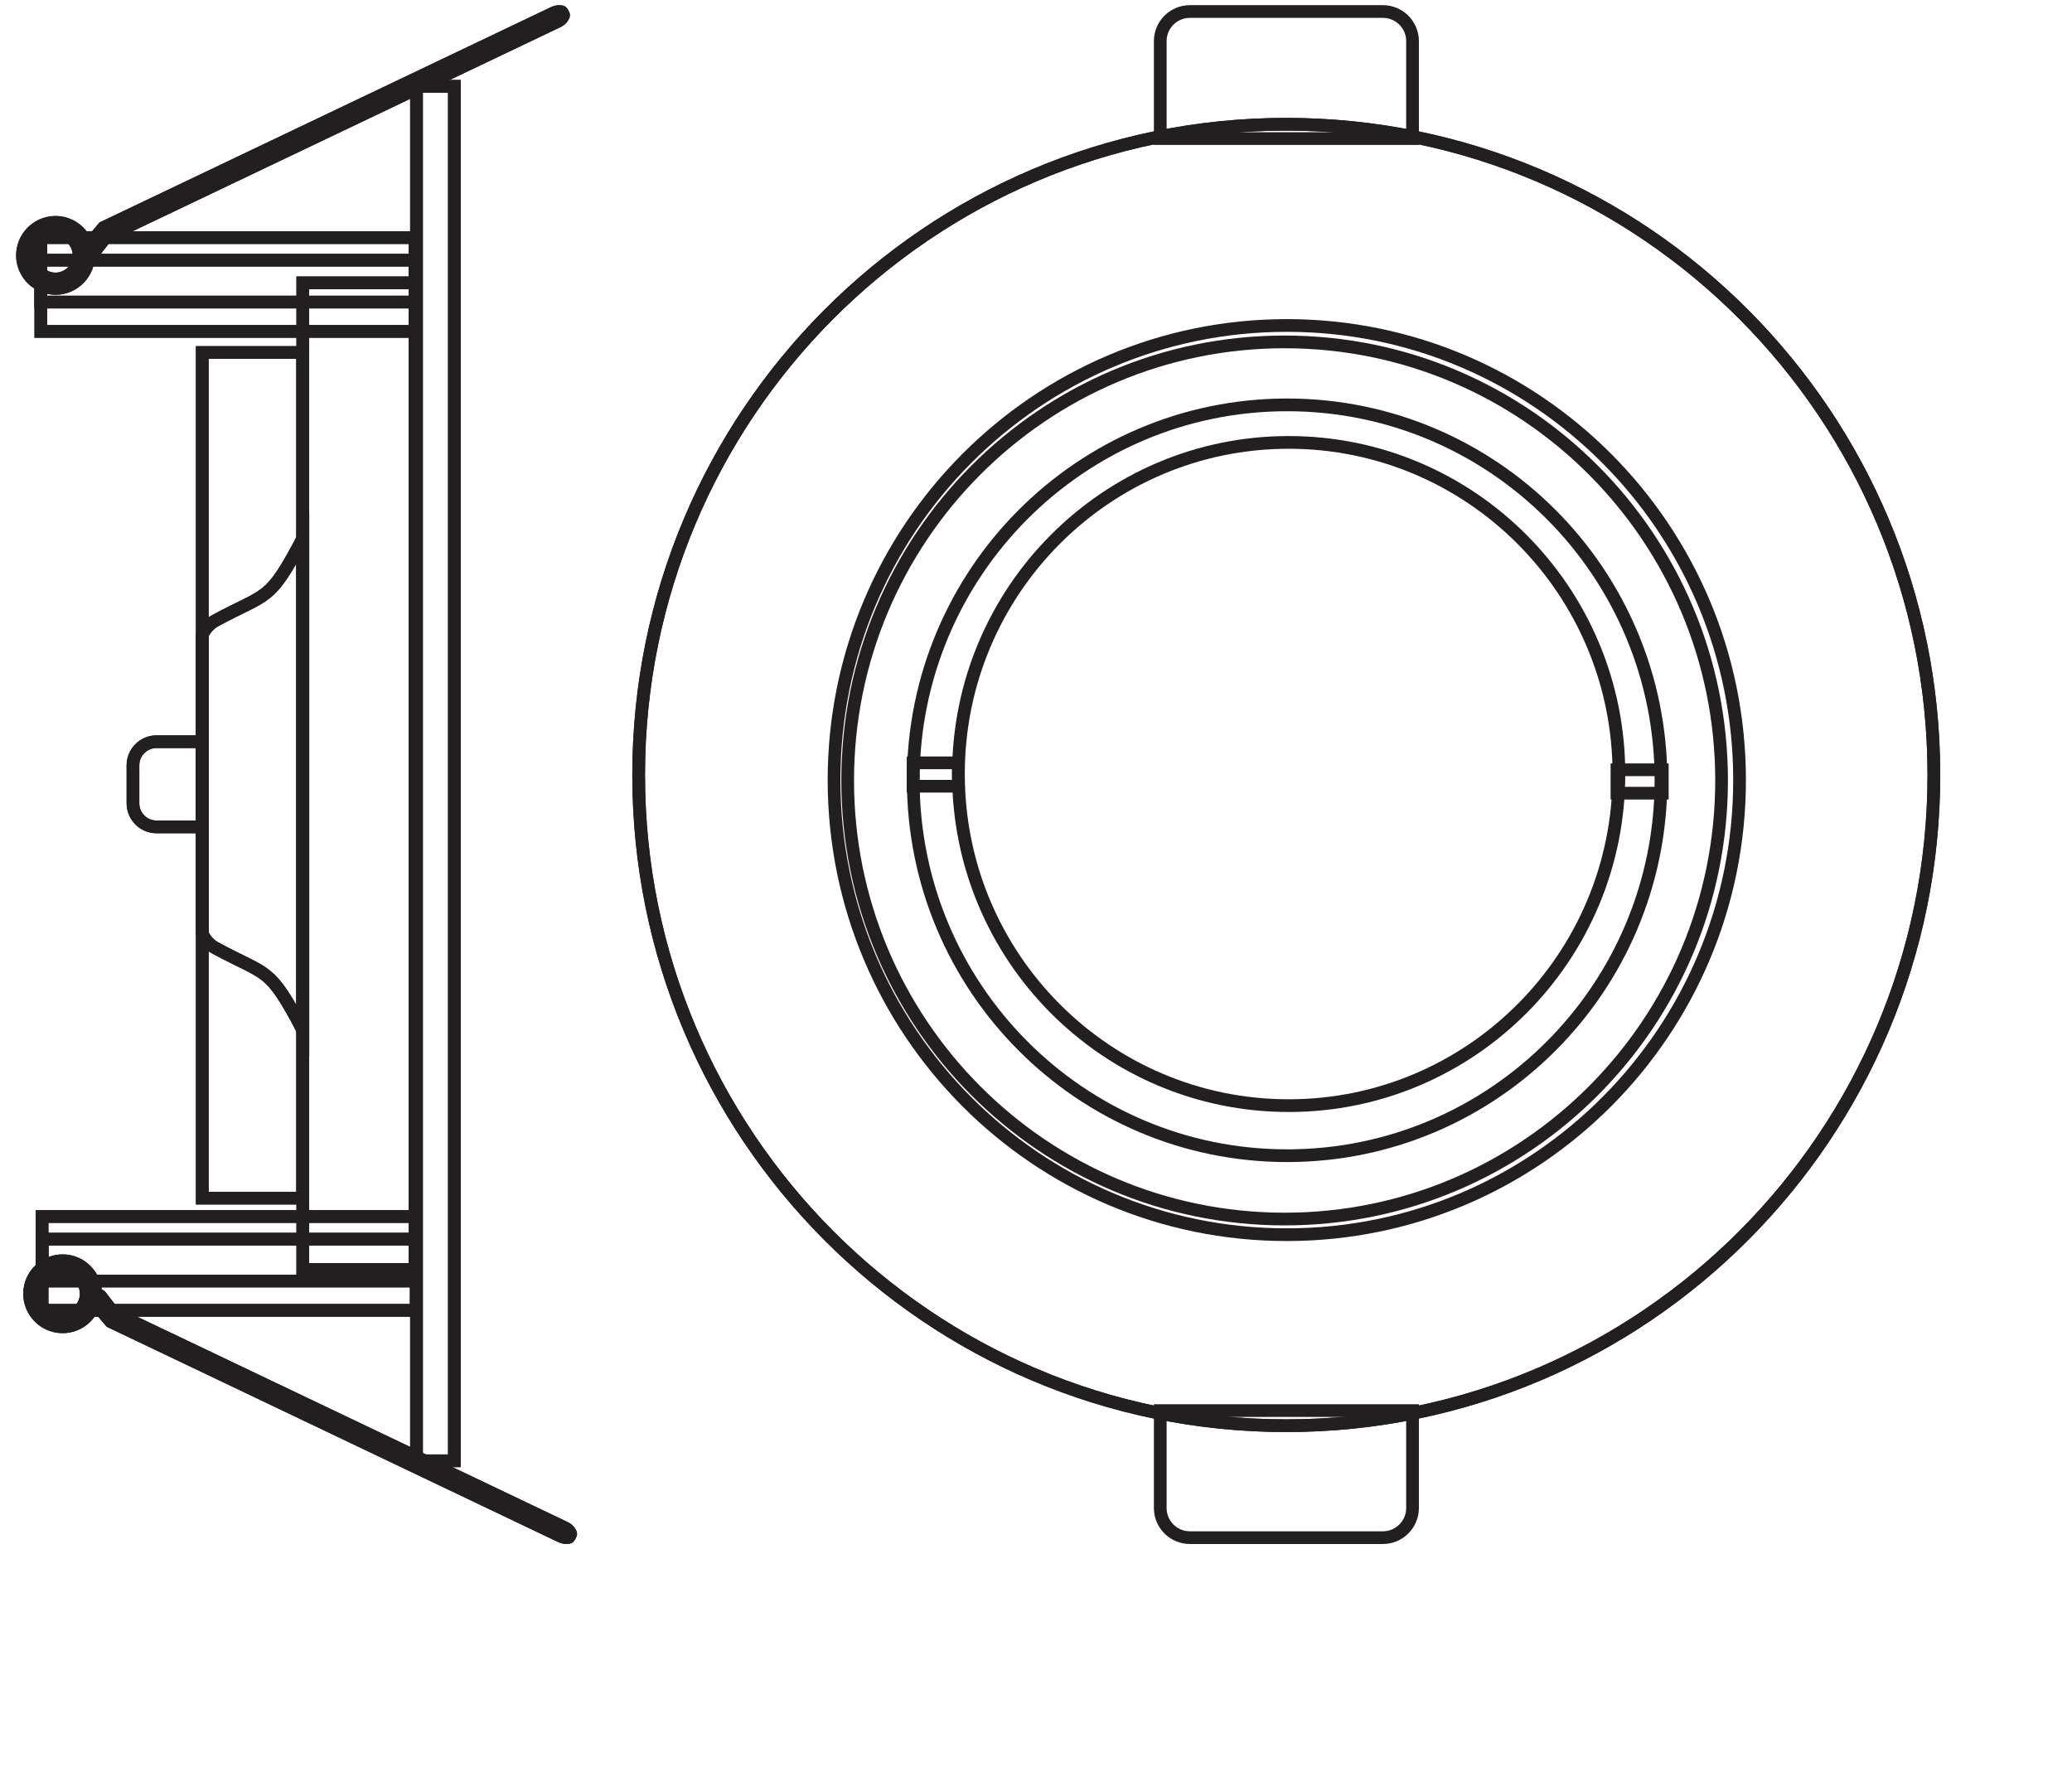 <?xml version="1.0" encoding="UTF-8" standalone="no"?>
<!-- Created with Inkscape (http://www.inkscape.org/) -->

<svg
   version="1.1"
   id="svg1"
   width="461.799"
   height="399.267"
   viewBox="0 0 461.799 399.267"
   xmlns="http://www.w3.org/2000/svg"
   xmlns:svg="http://www.w3.org/2000/svg">
  <defs
     id="defs1">
    <clipPath
       clipPathUnits="userSpaceOnUse"
       id="clipPath2">
      <path
         d="M 0,299.45 H 346.349 V 0 H 0 Z"
         transform="translate(-193.946,-276.288)"
         id="path2" />
    </clipPath>
    <clipPath
       clipPathUnits="userSpaceOnUse"
       id="clipPath4">
      <path
         d="M 0,299.45 H 346.349 V 0 H 0 Z"
         transform="translate(-193.946,-63.653)"
         id="path4" />
    </clipPath>
    <clipPath
       clipPathUnits="userSpaceOnUse"
       id="clipPath6">
      <path
         d="M 0,299.45 H 346.349 V 0 H 0 Z"
         transform="translate(-106.756,-169.905)"
         id="path6" />
    </clipPath>
    <clipPath
       clipPathUnits="userSpaceOnUse"
       id="clipPath8">
      <path
         d="M 0,299.45 H 346.349 V 0 H 0 Z"
         transform="translate(-106.756,-169.905)"
         id="path8" />
    </clipPath>
    <clipPath
       clipPathUnits="userSpaceOnUse"
       id="clipPath10">
      <path
         d="M 0,299.45 H 346.349 V 0 H 0 Z"
         transform="translate(-152.659,-169.018)"
         id="path10" />
    </clipPath>
    <clipPath
       clipPathUnits="userSpaceOnUse"
       id="clipPath12">
      <path
         d="M 0,299.45 H 346.349 V 0 H 0 Z"
         transform="translate(-160.209,-170.064)"
         id="path12" />
    </clipPath>
    <clipPath
       clipPathUnits="userSpaceOnUse"
       id="clipPath14">
      <path
         d="M 0,299.45 H 346.349 V 0 H 0 Z"
         transform="translate(-141.693,-168.986)"
         id="path14" />
    </clipPath>
    <clipPath
       clipPathUnits="userSpaceOnUse"
       id="clipPath16">
      <path
         d="M 0,299.45 H 346.349 V 0 H 0 Z"
         transform="translate(-139.415,-169.051)"
         id="path16" />
    </clipPath>
    <clipPath
       clipPathUnits="userSpaceOnUse"
       id="clipPath18">
      <path
         d="M 0,299.45 H 346.349 V 0 H 0 Z"
         id="path18" />
    </clipPath>
    <clipPath
       clipPathUnits="userSpaceOnUse"
       id="clipPath20">
      <path
         d="M 0,299.45 H 346.349 V 0 H 0 Z"
         id="path20" />
    </clipPath>
    <clipPath
       clipPathUnits="userSpaceOnUse"
       id="clipPath22">
      <path
         d="M 0,299.45 H 346.349 V 0 H 0 Z"
         transform="translate(-16.087,-81.374)"
         id="path22" />
    </clipPath>
    <clipPath
       clipPathUnits="userSpaceOnUse"
       id="clipPath24">
      <path
         d="M 0,299.45 H 346.349 V 0 H 0 Z"
         transform="translate(-16.087,-81.374)"
         id="path24" />
    </clipPath>
    <clipPath
       clipPathUnits="userSpaceOnUse"
       id="clipPath26">
      <path
         d="M 0,299.45 H 346.349 V 0 H 0 Z"
         transform="translate(-14.895,-258.567)"
         id="path26" />
    </clipPath>
    <clipPath
       clipPathUnits="userSpaceOnUse"
       id="clipPath28">
      <path
         d="M 0,299.45 H 346.349 V 0 H 0 Z"
         transform="translate(-14.895,-258.567)"
         id="path28" />
    </clipPath>
    <clipPath
       clipPathUnits="userSpaceOnUse"
       id="clipPath30">
      <path
         d="M 0,299.45 H 346.349 V 0 H 0 Z"
         transform="translate(-22.227,-165.154)"
         id="path30" />
    </clipPath>
    <clipPath
       clipPathUnits="userSpaceOnUse"
       id="clipPath32">
      <path
         d="M 0,299.45 H 346.349 V 0 H 0 Z"
         transform="translate(-22.227,-165.154)"
         id="path32" />
    </clipPath>
    <clipPath
       clipPathUnits="userSpaceOnUse"
       id="clipPath34">
      <path
         d="M 0,299.45 H 346.349 V 0 H 0 Z"
         id="path34" />
    </clipPath>
    <clipPath
       clipPathUnits="userSpaceOnUse"
       id="clipPath36">
      <path
         d="M 0,299.45 H 346.349 V 0 H 0 Z"
         id="path36" />
    </clipPath>
    <clipPath
       clipPathUnits="userSpaceOnUse"
       id="clipPath38">
      <path
         d="M 0,299.45 H 346.349 V 0 H 0 Z"
         id="path38" />
    </clipPath>
    <clipPath
       clipPathUnits="userSpaceOnUse"
       id="clipPath40">
      <path
         d="M 0,299.45 H 346.349 V 0 H 0 Z"
         id="path40" />
    </clipPath>
    <clipPath
       clipPathUnits="userSpaceOnUse"
       id="clipPath42">
      <path
         d="M 0,299.45 H 346.349 V 0 H 0 Z"
         id="path42" />
    </clipPath>
    <clipPath
       clipPathUnits="userSpaceOnUse"
       id="clipPath44">
      <path
         d="M 0,299.45 H 346.349 V 0 H 0 Z"
         id="path44" />
    </clipPath>
    <clipPath
       clipPathUnits="userSpaceOnUse"
       id="clipPath46">
      <path
         d="M 0,299.45 H 346.349 V 0 H 0 Z"
         id="path46" />
    </clipPath>
    <clipPath
       clipPathUnits="userSpaceOnUse"
       id="clipPath48">
      <path
         d="M 0,299.45 H 346.349 V 0 H 0 Z"
         id="path48" />
    </clipPath>
    <clipPath
       clipPathUnits="userSpaceOnUse"
       id="clipPath50">
      <path
         d="M 0,299.45 H 346.349 V 0 H 0 Z"
         id="path50" />
    </clipPath>
    <clipPath
       clipPathUnits="userSpaceOnUse"
       id="clipPath52">
      <path
         d="M 0,299.45 H 346.349 V 0 H 0 Z"
         id="path52" />
    </clipPath>
    <clipPath
       clipPathUnits="userSpaceOnUse"
       id="clipPath54">
      <path
         d="M 0,299.45 H 346.349 V 0 H 0 Z"
         id="path54" />
    </clipPath>
    <clipPath
       clipPathUnits="userSpaceOnUse"
       id="clipPath56">
      <path
         d="M 0,299.45 H 346.349 V 0 H 0 Z"
         id="path56" />
    </clipPath>
    <clipPath
       clipPathUnits="userSpaceOnUse"
       id="clipPath58">
      <path
         d="M 0,299.45 H 346.349 V 0 H 0 Z"
         id="path58" />
    </clipPath>
    <clipPath
       clipPathUnits="userSpaceOnUse"
       id="clipPath60">
      <path
         d="M 0,299.45 H 346.349 V 0 H 0 Z"
         id="path60" />
    </clipPath>
    <clipPath
       clipPathUnits="userSpaceOnUse"
       id="clipPath62">
      <path
         d="M 0,299.45 H 346.349 V 0 H 0 Z"
         transform="translate(-33.821,-168.346)"
         id="path62" />
    </clipPath>
    <clipPath
       clipPathUnits="userSpaceOnUse"
       id="clipPath64">
      <path
         d="M 0,299.45 H 346.349 V 0 H 0 Z"
         transform="translate(-33.821,-168.346)"
         id="path64" />
    </clipPath>
  </defs>
  <g
     id="layer-MC0">
    <path
       id="path1"
       d="m 0,0 v 16.299 c 0,2.718 2.224,4.943 4.942,4.943 h 32.295 c 2.719,0 4.943,-2.225 4.943,-4.943 V 0 Z"
       style="fill:none;stroke:#231f20;stroke-width:2.126;stroke-linecap:butt;stroke-linejoin:miter;stroke-miterlimit:22.926;stroke-dasharray:none;stroke-opacity:1"
       transform="matrix(1.333,0,0,-1.333,258.594,30.882)"
       clip-path="url(#clipPath2)" />
    <path
       id="path3"
       d="m 0,0 v -16.299 c 0,-2.719 2.224,-4.943 4.942,-4.943 h 32.295 c 2.719,0 4.943,2.224 4.943,4.943 V 0 Z"
       style="fill:none;stroke:#231f20;stroke-width:2.126;stroke-linecap:butt;stroke-linejoin:miter;stroke-miterlimit:22.926;stroke-dasharray:none;stroke-opacity:1"
       transform="matrix(1.333,0,0,-1.333,258.594,314.396)"
       clip-path="url(#clipPath4)" />
    <path
       id="path5"
       d="M 0,0 C 0,60.089 48.478,108.802 108.279,108.802 168.08,108.802 216.558,60.089 216.558,0 216.558,-60.09 168.08,-108.802 108.279,-108.802 48.478,-108.802 0,-60.09 0,0 Z"
       style="fill:none;stroke:#231f20;stroke-width:2.126;stroke-linecap:butt;stroke-linejoin:miter;stroke-miterlimit:10;stroke-dasharray:none;stroke-opacity:1"
       transform="matrix(1.333,0,0,-1.333,142.341,172.727)"
       clip-path="url(#clipPath6)" />
    <path
       id="path7"
       d="M 0,0 C 0,60.089 48.478,108.802 108.279,108.802 168.08,108.802 216.558,60.089 216.558,0 216.558,-60.09 168.08,-108.802 108.279,-108.802 48.478,-108.802 0,-60.09 0,0 Z"
       style="fill:none;stroke:#231f20;stroke-width:2.126;stroke-linecap:butt;stroke-linejoin:miter;stroke-miterlimit:22.926;stroke-dasharray:none;stroke-opacity:1"
       transform="matrix(1.333,0,0,-1.333,142.341,172.727)"
       clip-path="url(#clipPath8)" />
    <path
       id="path9"
       d="m 0,0 c 0,34.667 27.986,62.77 62.509,62.77 34.523,0 62.508,-28.103 62.508,-62.77 0,-34.667 -27.985,-62.771 -62.508,-62.771 C 27.986,-62.771 0,-34.667 0,0 Z"
       style="fill:none;stroke:#231f20;stroke-width:2.126;stroke-linecap:butt;stroke-linejoin:miter;stroke-miterlimit:22.926;stroke-dasharray:none;stroke-opacity:1"
       transform="matrix(1.333,0,0,-1.333,203.545,173.909)"
       clip-path="url(#clipPath10)" />
    <path
       id="path11"
       d="m 0,0 c 0,30.623 24.721,55.447 55.216,55.447 30.495,0 55.216,-24.824 55.216,-55.447 0,-30.622 -24.721,-55.447 -55.216,-55.447 C 24.721,-55.447 0,-30.622 0,0 Z"
       style="fill:none;stroke:#231f20;stroke-width:2.126;stroke-linecap:butt;stroke-linejoin:miter;stroke-miterlimit:22.926;stroke-dasharray:none;stroke-opacity:1"
       transform="matrix(1.333,0,0,-1.333,213.612,172.515)"
       clip-path="url(#clipPath12)" />
    <path
       id="path13"
       d="m 0,0 c 0,40.499 32.71,73.331 73.059,73.331 40.35,0 73.059,-32.832 73.059,-73.331 0,-40.499 -32.709,-73.33 -73.059,-73.33 C 32.71,-73.33 0,-40.499 0,0 Z"
       style="fill:none;stroke:#231f20;stroke-width:2.126;stroke-linecap:butt;stroke-linejoin:miter;stroke-miterlimit:22.926;stroke-dasharray:none;stroke-opacity:1"
       transform="matrix(1.333,0,0,-1.333,188.924,173.953)"
       clip-path="url(#clipPath14)" />
    <path
       id="path15"
       d="m 0,0 c 0,41.98 33.893,76.012 75.701,76.012 41.808,0 75.701,-34.032 75.701,-76.012 0,-41.98 -33.893,-76.011 -75.701,-76.011 C 33.893,-76.011 0,-41.98 0,0 Z"
       style="fill:none;stroke:#231f20;stroke-width:2.126;stroke-linecap:butt;stroke-linejoin:miter;stroke-miterlimit:22.926;stroke-dasharray:none;stroke-opacity:1"
       transform="matrix(1.333,0,0,-1.333,185.887,173.865)"
       clip-path="url(#clipPath16)" />
    <path
       id="path17"
       d="m 152.666,171.979 h 7.575 v -3.913 h -7.575 z"
       style="fill:none;stroke:#231f20;stroke-width:2.126;stroke-linecap:butt;stroke-linejoin:miter;stroke-miterlimit:22.926;stroke-dasharray:none;stroke-opacity:1"
       transform="matrix(1.333,0,0,-1.333,0,399.267)"
       clip-path="url(#clipPath18)" />
    <path
       id="path19"
       d="m 270.357,170.816 h 7.576 v -3.913 h -7.576 z"
       style="fill:none;stroke:#231f20;stroke-width:2.126;stroke-linecap:butt;stroke-linejoin:miter;stroke-miterlimit:22.926;stroke-dasharray:none;stroke-opacity:1"
       transform="matrix(1.333,0,0,-1.333,0,399.267)"
       clip-path="url(#clipPath20)" />
  </g>
  <g
     id="layer-MC1">
    <path
       id="path21"
       d="m 0,0 2.413,-2.845 75.292,-35.909 c 0.634,-0.303 1.323,-0.213 1.372,-0.117 l 0.249,0.495 c 0.047,0.094 -0.273,0.726 -0.907,1.03 L 2.827,-1.284 0.742,1.391 c -0.203,0.256 -0.594,0.218 -0.845,0.232 0.001,0.019 0.004,0.046 0.003,0.069 0.066,3.041 -2.363,5.573 -5.402,5.64 -3.041,0.063 -5.573,-2.362 -5.639,-5.405 -0.067,-3.041 2.362,-5.574 5.401,-5.64 2.535,-0.052 4.713,1.62 5.409,3.934 C -0.233,0.142 -0.091,0.104 0,0 Z m -9.564,1.894 c -0.048,-2.174 1.689,-3.981 3.858,-4.03 2.172,-0.043 3.981,1.688 4.029,3.862 0.048,2.173 -1.689,3.98 -3.858,4.027 -2.173,0.046 -3.982,-1.687 -4.029,-3.859 z"
       style="fill:none;stroke:#231f20;stroke-width:2.126;stroke-linecap:butt;stroke-linejoin:miter;stroke-miterlimit:10;stroke-dasharray:none;stroke-opacity:1"
       transform="matrix(1.333,0,0,-1.333,21.449,290.768)"
       clip-path="url(#clipPath22)" />
    <path
       id="path23"
       d="m 0,0 2.413,-2.845 75.292,-35.909 c 0.634,-0.303 1.323,-0.213 1.372,-0.117 l 0.249,0.495 c 0.047,0.094 -0.273,0.726 -0.907,1.03 L 2.827,-1.284 0.742,1.391 c -0.203,0.256 -0.594,0.218 -0.845,0.232 0.001,0.019 0.004,0.046 0.003,0.069 0.066,3.041 -2.363,5.573 -5.402,5.64 -3.041,0.063 -5.573,-2.362 -5.639,-5.405 -0.067,-3.041 2.362,-5.574 5.401,-5.64 2.535,-0.052 4.713,1.62 5.409,3.934 C -0.233,0.142 -0.091,0.104 0,0 Z m -9.564,1.894 c -0.048,-2.174 1.689,-3.981 3.858,-4.03 2.172,-0.043 3.981,1.688 4.029,3.862 0.048,2.173 -1.689,3.98 -3.858,4.027 -2.173,0.046 -3.982,-1.687 -4.029,-3.859 z"
       style="fill:none;stroke:#231f20;stroke-width:2.126;stroke-linecap:butt;stroke-linejoin:miter;stroke-miterlimit:22.926;stroke-dasharray:none;stroke-opacity:1"
       transform="matrix(1.333,0,0,-1.333,21.449,290.768)"
       clip-path="url(#clipPath24)" />
    <path
       id="path25"
       d="m 0,0 2.413,2.845 75.292,35.908 c 0.634,0.305 1.323,0.214 1.372,0.118 l 0.249,-0.495 c 0.047,-0.095 -0.273,-0.727 -0.907,-1.03 L 2.827,1.284 0.742,-1.391 c -0.203,-0.256 -0.594,-0.218 -0.845,-0.232 0.001,-0.02 0.004,-0.047 0.003,-0.069 0.066,-3.042 -2.363,-5.574 -5.402,-5.64 -3.041,-0.062 -5.573,2.361 -5.639,5.404 -0.067,3.042 2.362,5.574 5.401,5.64 2.535,0.053 4.713,-1.619 5.409,-3.933 C -0.233,-0.142 -0.091,-0.105 0,0 Z m -9.564,-1.893 c -0.048,2.172 1.69,3.98 3.858,4.029 2.172,0.044 3.981,-1.688 4.029,-3.861 0.048,-2.174 -1.689,-3.982 -3.858,-4.029 -2.173,-0.046 -3.982,1.687 -4.029,3.861 z"
       style="fill:none;stroke:#231f20;stroke-width:2.126;stroke-linecap:butt;stroke-linejoin:miter;stroke-miterlimit:10;stroke-dasharray:none;stroke-opacity:1"
       transform="matrix(1.333,0,0,-1.333,19.861,54.51)"
       clip-path="url(#clipPath26)" />
    <path
       id="path27"
       d="m 0,0 2.413,2.845 75.292,35.908 c 0.634,0.305 1.323,0.214 1.372,0.118 l 0.249,-0.495 c 0.047,-0.095 -0.273,-0.727 -0.907,-1.03 L 2.827,1.284 0.742,-1.391 c -0.203,-0.256 -0.594,-0.218 -0.845,-0.232 0.001,-0.02 0.004,-0.047 0.003,-0.069 0.066,-3.042 -2.363,-5.574 -5.402,-5.64 -3.041,-0.062 -5.573,2.361 -5.639,5.404 -0.067,3.042 2.362,5.574 5.401,5.64 2.535,0.053 4.713,-1.619 5.409,-3.933 C -0.233,-0.142 -0.091,-0.105 0,0 Z m -9.564,-1.893 c -0.048,2.172 1.69,3.98 3.858,4.029 2.172,0.044 3.981,-1.688 4.029,-3.861 0.048,-2.174 -1.689,-3.982 -3.858,-4.029 -2.173,-0.046 -3.982,1.687 -4.029,3.861 z"
       style="fill:none;stroke:#231f20;stroke-width:2.126;stroke-linecap:butt;stroke-linejoin:miter;stroke-miterlimit:22.926;stroke-dasharray:none;stroke-opacity:1"
       transform="matrix(1.333,0,0,-1.333,19.861,54.51)"
       clip-path="url(#clipPath28)" />
    <path
       id="path29"
       d="m 0,0 v 6.385 c 0,2.161 1.768,3.93 3.93,3.93 h 7.663 V -3.93 H 3.93 C 1.768,-3.93 0,-2.161 0,0 Z"
       style="fill:none;stroke:#231f20;stroke-width:2.126;stroke-linecap:butt;stroke-linejoin:miter;stroke-miterlimit:10;stroke-dasharray:none;stroke-opacity:1"
       transform="matrix(1.333,0,0,-1.333,29.636,179.061)"
       clip-path="url(#clipPath30)" />
    <path
       id="path31"
       d="m 0,0 v 6.385 c 0,2.161 1.768,3.93 3.93,3.93 h 7.663 V -3.93 H 3.93 C 1.768,-3.93 0,-2.161 0,0 Z"
       style="fill:none;stroke:#231f20;stroke-width:2.126;stroke-linecap:butt;stroke-linejoin:miter;stroke-miterlimit:22.926;stroke-dasharray:none;stroke-opacity:1"
       transform="matrix(1.333,0,0,-1.333,29.636,179.061)"
       clip-path="url(#clipPath32)" />
    <path
       id="path33"
       d="M 33.82,240.584 H 50.626 V 99.193 H 33.82 Z"
       style="fill:none;stroke:#231f20;stroke-width:2.126;stroke-linecap:butt;stroke-linejoin:miter;stroke-miterlimit:10;stroke-dasharray:none;stroke-opacity:1"
       transform="matrix(1.333,0,0,-1.333,0,399.267)"
       clip-path="url(#clipPath34)" />
    <path
       id="path35"
       d="M 33.82,240.584 H 50.626 V 99.193 H 33.82 Z"
       style="fill:none;stroke:#231f20;stroke-width:2.126;stroke-linecap:butt;stroke-linejoin:miter;stroke-miterlimit:22.926;stroke-dasharray:none;stroke-opacity:1"
       transform="matrix(1.333,0,0,-1.333,0,399.267)"
       clip-path="url(#clipPath36)" />
    <path
       id="path37"
       d="m 6.827,256.018 h 62.566 v -7.002 H 6.827 Z"
       style="fill:none;stroke:#231f20;stroke-width:2.126;stroke-linecap:butt;stroke-linejoin:miter;stroke-miterlimit:10;stroke-dasharray:none;stroke-opacity:1"
       transform="matrix(1.333,0,0,-1.333,0,399.267)"
       clip-path="url(#clipPath38)" />
    <path
       id="path39"
       d="m 6.827,256.018 h 62.566 v -7.002 H 6.827 Z"
       style="fill:none;stroke:#231f20;stroke-width:2.126;stroke-linecap:butt;stroke-linejoin:miter;stroke-miterlimit:22.926;stroke-dasharray:none;stroke-opacity:1"
       transform="matrix(1.333,0,0,-1.333,0,399.267)"
       clip-path="url(#clipPath40)" />
    <path
       id="path41"
       d="M 6.827,259.799 H 69.393 V 244.114 H 6.827 Z"
       style="fill:none;stroke:#231f20;stroke-width:2.126;stroke-linecap:butt;stroke-linejoin:miter;stroke-miterlimit:10;stroke-dasharray:none;stroke-opacity:1"
       transform="matrix(1.333,0,0,-1.333,0,399.267)"
       clip-path="url(#clipPath42)" />
    <path
       id="path43"
       d="M 6.827,259.799 H 69.393 V 244.114 H 6.827 Z"
       style="fill:none;stroke:#231f20;stroke-width:2.126;stroke-linecap:butt;stroke-linejoin:miter;stroke-miterlimit:22.926;stroke-dasharray:none;stroke-opacity:1"
       transform="matrix(1.333,0,0,-1.333,0,399.267)"
       clip-path="url(#clipPath44)" />
    <path
       id="path45"
       d="M 7.036,92.339 H 69.602 V 85.336 H 7.036 Z"
       style="fill:none;stroke:#231f20;stroke-width:2.126;stroke-linecap:butt;stroke-linejoin:miter;stroke-miterlimit:10;stroke-dasharray:none;stroke-opacity:1"
       transform="matrix(1.333,0,0,-1.333,0,399.267)"
       clip-path="url(#clipPath46)" />
    <path
       id="path47"
       d="M 7.036,92.339 H 69.602 V 85.336 H 7.036 Z"
       style="fill:none;stroke:#231f20;stroke-width:2.126;stroke-linecap:butt;stroke-linejoin:miter;stroke-miterlimit:22.926;stroke-dasharray:none;stroke-opacity:1"
       transform="matrix(1.333,0,0,-1.333,0,399.267)"
       clip-path="url(#clipPath48)" />
    <path
       id="path49"
       d="M 7.036,96.12 H 69.602 V 80.435 H 7.036 Z"
       style="fill:none;stroke:#231f20;stroke-width:2.126;stroke-linecap:butt;stroke-linejoin:miter;stroke-miterlimit:10;stroke-dasharray:none;stroke-opacity:1"
       transform="matrix(1.333,0,0,-1.333,0,399.267)"
       clip-path="url(#clipPath50)" />
    <path
       id="path51"
       d="M 7.036,96.12 H 69.602 V 80.435 H 7.036 Z"
       style="fill:none;stroke:#231f20;stroke-width:2.126;stroke-linecap:butt;stroke-linejoin:miter;stroke-miterlimit:22.926;stroke-dasharray:none;stroke-opacity:1"
       transform="matrix(1.333,0,0,-1.333,0,399.267)"
       clip-path="url(#clipPath52)" />
    <path
       id="path53"
       d="M 50.626,252.234 H 69.392 V 87.258 H 50.626 Z"
       style="fill:none;stroke:#231f20;stroke-width:2.126;stroke-linecap:butt;stroke-linejoin:miter;stroke-miterlimit:10;stroke-dasharray:none;stroke-opacity:1"
       transform="matrix(1.333,0,0,-1.333,0,399.267)"
       clip-path="url(#clipPath54)" />
    <path
       id="path55"
       d="M 50.626,252.234 H 69.392 V 87.258 H 50.626 Z"
       style="fill:none;stroke:#231f20;stroke-width:2.126;stroke-linecap:butt;stroke-linejoin:miter;stroke-miterlimit:22.926;stroke-dasharray:none;stroke-opacity:1"
       transform="matrix(1.333,0,0,-1.333,0,399.267)"
       clip-path="url(#clipPath56)" />
    <path
       id="path57"
       d="m 69.638,285.095 h 6.335 V 55.278 h -6.335 z"
       style="fill:none;stroke:#231f20;stroke-width:2.126;stroke-linecap:butt;stroke-linejoin:miter;stroke-miterlimit:10;stroke-dasharray:none;stroke-opacity:1"
       transform="matrix(1.333,0,0,-1.333,0,399.267)"
       clip-path="url(#clipPath58)" />
    <path
       id="path59"
       d="m 69.638,285.095 h 6.335 V 55.278 h -6.335 z"
       style="fill:none;stroke:#231f20;stroke-width:2.126;stroke-linecap:butt;stroke-linejoin:miter;stroke-miterlimit:22.926;stroke-dasharray:none;stroke-opacity:1"
       transform="matrix(1.333,0,0,-1.333,0,399.267)"
       clip-path="url(#clipPath60)" />
    <path
       id="path61"
       d="m 0,0 v 24.928 c 0.401,1.096 1.346,1.996 2.145,2.427 8.881,4.807 8.977,2.977 14.661,13.748 V 0 -41.102 c -5.684,10.771 -5.78,8.94 -14.661,13.747 -0.799,0.432 -1.744,1.331 -2.145,2.428 z"
       style="fill:none;stroke:#231f20;stroke-width:2.126;stroke-linecap:butt;stroke-linejoin:miter;stroke-miterlimit:10;stroke-dasharray:none;stroke-opacity:1"
       transform="matrix(1.333,0,0,-1.333,45.094,174.805)"
       clip-path="url(#clipPath62)" />
    <path
       id="path63"
       d="m 0,0 v 24.928 c 0.401,1.096 1.346,1.996 2.145,2.427 8.881,4.807 8.977,2.977 14.661,13.748 V 0 -41.102 c -5.684,10.771 -5.78,8.94 -14.661,13.747 -0.799,0.432 -1.744,1.331 -2.145,2.428 z"
       style="fill:none;stroke:#231f20;stroke-width:2.126;stroke-linecap:butt;stroke-linejoin:miter;stroke-miterlimit:22.926;stroke-dasharray:none;stroke-opacity:1"
       transform="matrix(1.333,0,0,-1.333,45.094,174.805)"
       clip-path="url(#clipPath64)" />
  </g>
</svg>

